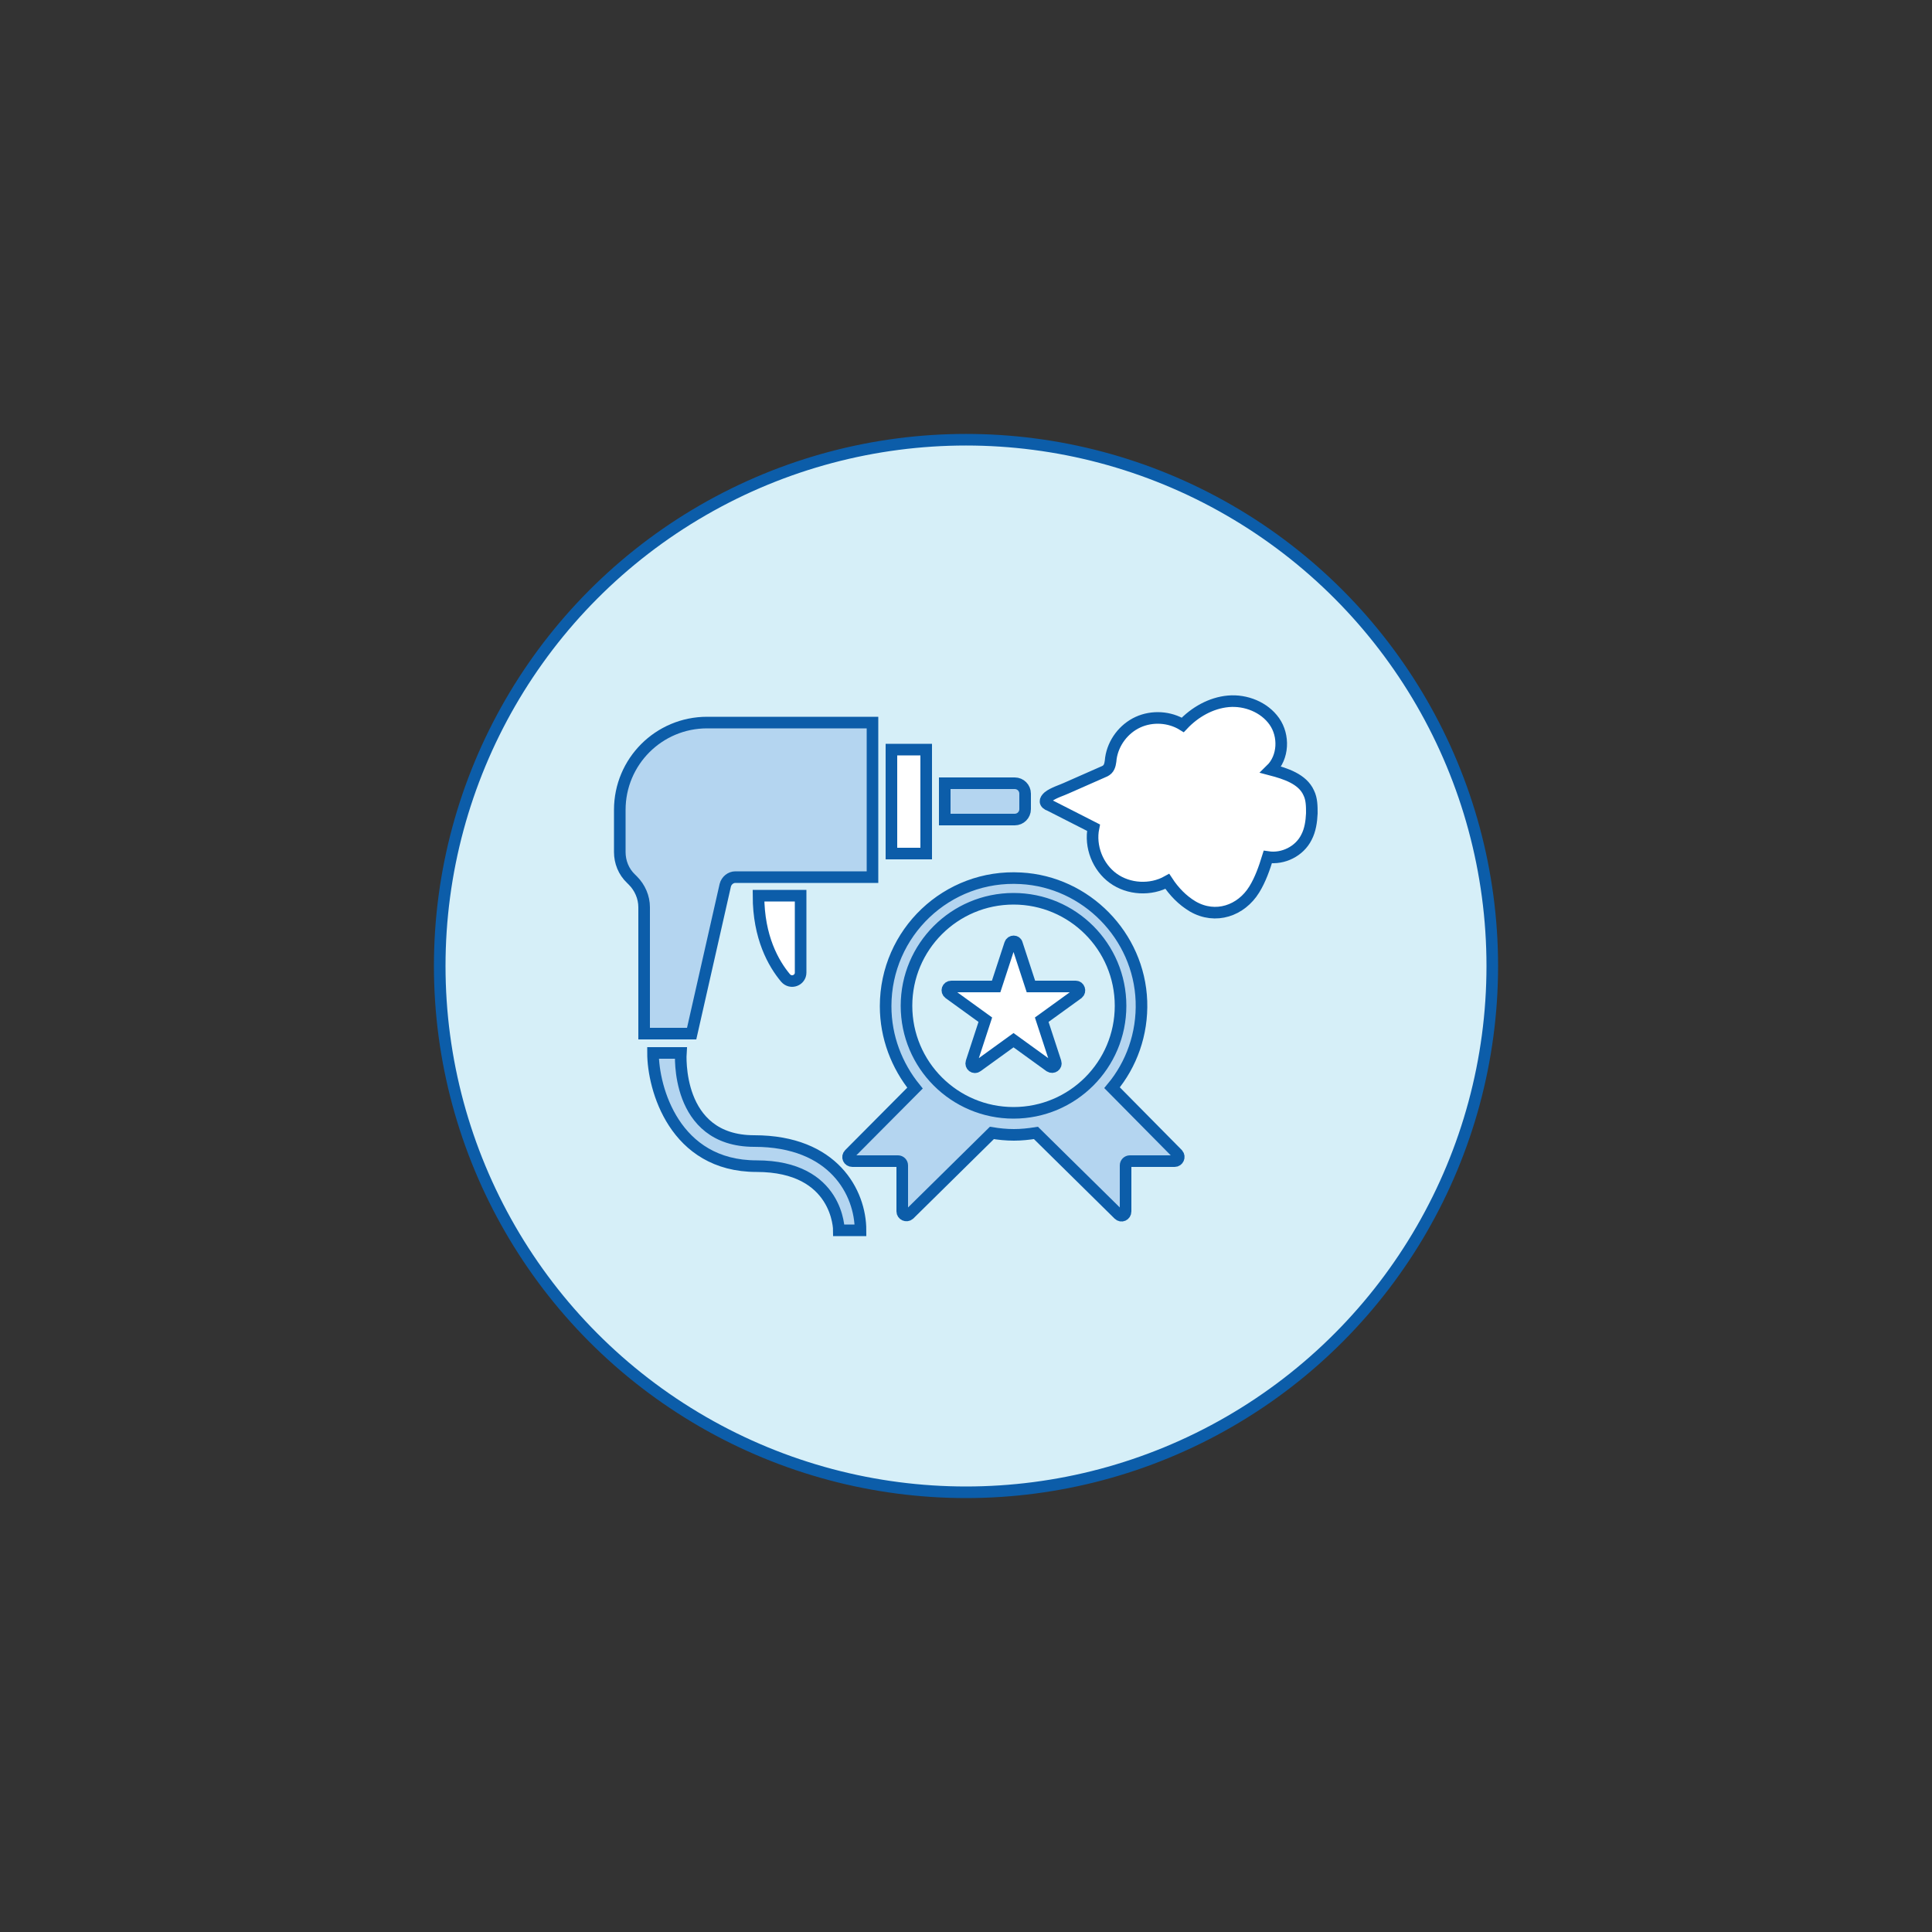 <svg xmlns="http://www.w3.org/2000/svg" xmlns:xlink="http://www.w3.org/1999/xlink" id="Layer_1" x="0px" y="0px" viewBox="0 0 500 500" style="enable-background:new 0 0 500 500;" xml:space="preserve"><rect x="0" y="0" width="500" height="500" fill="#333333" stroke="none"/><style type="text/css">	.st0{fill:#B4D5F0;stroke:#0C5DA9;stroke-width:3;stroke-miterlimit:10;}	.st1{fill:#FFFFFF;stroke:#0C5DA9;stroke-width:3;stroke-miterlimit:10;}	.st2{fill:#D6EFF8;stroke:#0C5DA9;stroke-width:3;stroke-miterlimit:10;}	.st3{fill:#B4D5F0;}	.st4{fill:#0C5DA9;}	.st5{fill:none;stroke:#0C5DA9;stroke-width:3;stroke-linecap:round;stroke-linejoin:round;stroke-miterlimit:10;}	.st6{fill:#FFFFFF;stroke:#0C5DA9;stroke-width:3;stroke-linecap:round;stroke-linejoin:round;stroke-miterlimit:10;}</style><g>	<circle class="st2" cx="250" cy="250" r="136.2"></circle>	<g>		<g>			<path class="st0" d="M169,272.5h7.2c0,0-1.6,22.8,19,22.8s27.5,13.4,27.5,23.1h-5.6c0,0,0-16.6-21.3-16.6S169,281.6,169,272.5z"></path>			<path class="st0" d="M166.7,267.5H179l8.7-38.4c0.3-1.2,1.4-2.1,2.6-2.1h35.5v-40H183c-12.5,0-22.6,10.1-22.6,22.6v10.9    c0,2.6,1,5.1,2.9,6.9l0.5,0.5c1.8,1.8,2.9,4.3,2.9,6.9V267.5z"></path>			<rect x="230.7" y="194" class="st1" width="9" height="26.9"></rect>			<path class="st0" d="M262.6,212.1h-18.1v-9.4h18.1c1.5,0,2.7,1.2,2.7,2.7v4C265.3,210.9,264.1,212.1,262.6,212.1z"></path>			<path class="st1" d="M196.3,231.8h10.9v19.9c0,2-2.5,3-3.9,1.4C200.2,249.4,196.3,242.6,196.3,231.8z"></path>		</g>		<g>			<path class="st0" d="M287.8,281.5c5-6,7.9-13.9,7.6-22.4c-0.6-16.9-14.3-30.9-31.2-31.8c-19.1-1.1-35,14.1-35,33.1    c0,8,2.9,15.4,7.6,21.2l-17,17.1c-0.7,0.7-0.2,1.8,0.8,1.8h11.8c0.6,0,1.1,0.5,1.1,1.1v11.9c0,0.9,1.1,1.4,1.8,0.8l21.4-21.1    c1.8,0.3,3.7,0.5,5.7,0.5c1.9,0,3.8-0.2,5.7-0.5l21.4,21.1c0.7,0.7,1.8,0.2,1.8-0.8v-11.9c0-0.6,0.5-1.1,1.1-1.1H304    c0.9,0,1.4-1.1,0.8-1.8L287.8,281.5z M262.3,288c-15.3,0-27.7-12.4-27.7-27.7s12.4-27.7,27.7-27.7s27.7,12.4,27.7,27.7    S277.6,288,262.3,288z"></path>			<path class="st1" d="M269.6,263.9l3.6,11c0.3,0.9-0.7,1.6-1.5,1.1l-9.4-6.8l-9.4,6.8c-0.8,0.6-1.8-0.2-1.5-1.1l3.6-11l-9.4-6.8    c-0.8-0.6-0.4-1.8,0.6-1.8h11.6l3.6-11c0.3-0.9,1.6-0.9,1.8,0l3.6,11h11.6c0.9,0,1.3,1.2,0.6,1.8L269.6,263.9z"></path>		</g>		<path class="st1" d="M271.3,206.2c1.2-1,3.8-1.8,4.6-2.2c3.1-1.4,6.2-2.7,9.3-4.1c0.5-0.2,1-0.4,1.4-0.8c0.7-0.7,0.8-1.9,0.9-2.9   c0.6-4,3.3-7.6,7-9.3c3.7-1.7,8.2-1.4,11.6,0.7c3.1-3.3,7.3-5.7,11.8-6.1c4.5-0.4,9.3,1.5,11.9,5.2s2.4,9.3-0.9,12.5   c3.8,1,8.2,2.4,9.8,6c0.8,1.6,0.8,3.5,0.8,5.3c-0.1,2.1-0.4,4.3-1.4,6.2c-1.8,3.6-6,5.7-10,5.1c-0.9,2.9-1.9,5.8-3.5,8.4   c-3.4,5.5-10,7.8-15.9,4.4c-2.7-1.6-4.9-3.9-6.6-6.5c-4.3,2.4-10,2.1-14-0.8s-6.1-8.2-5.1-13.1c-3.7-1.9-7.5-3.8-11.2-5.7   C270.1,207.9,270.4,207,271.3,206.2z"></path>	</g></g></svg>